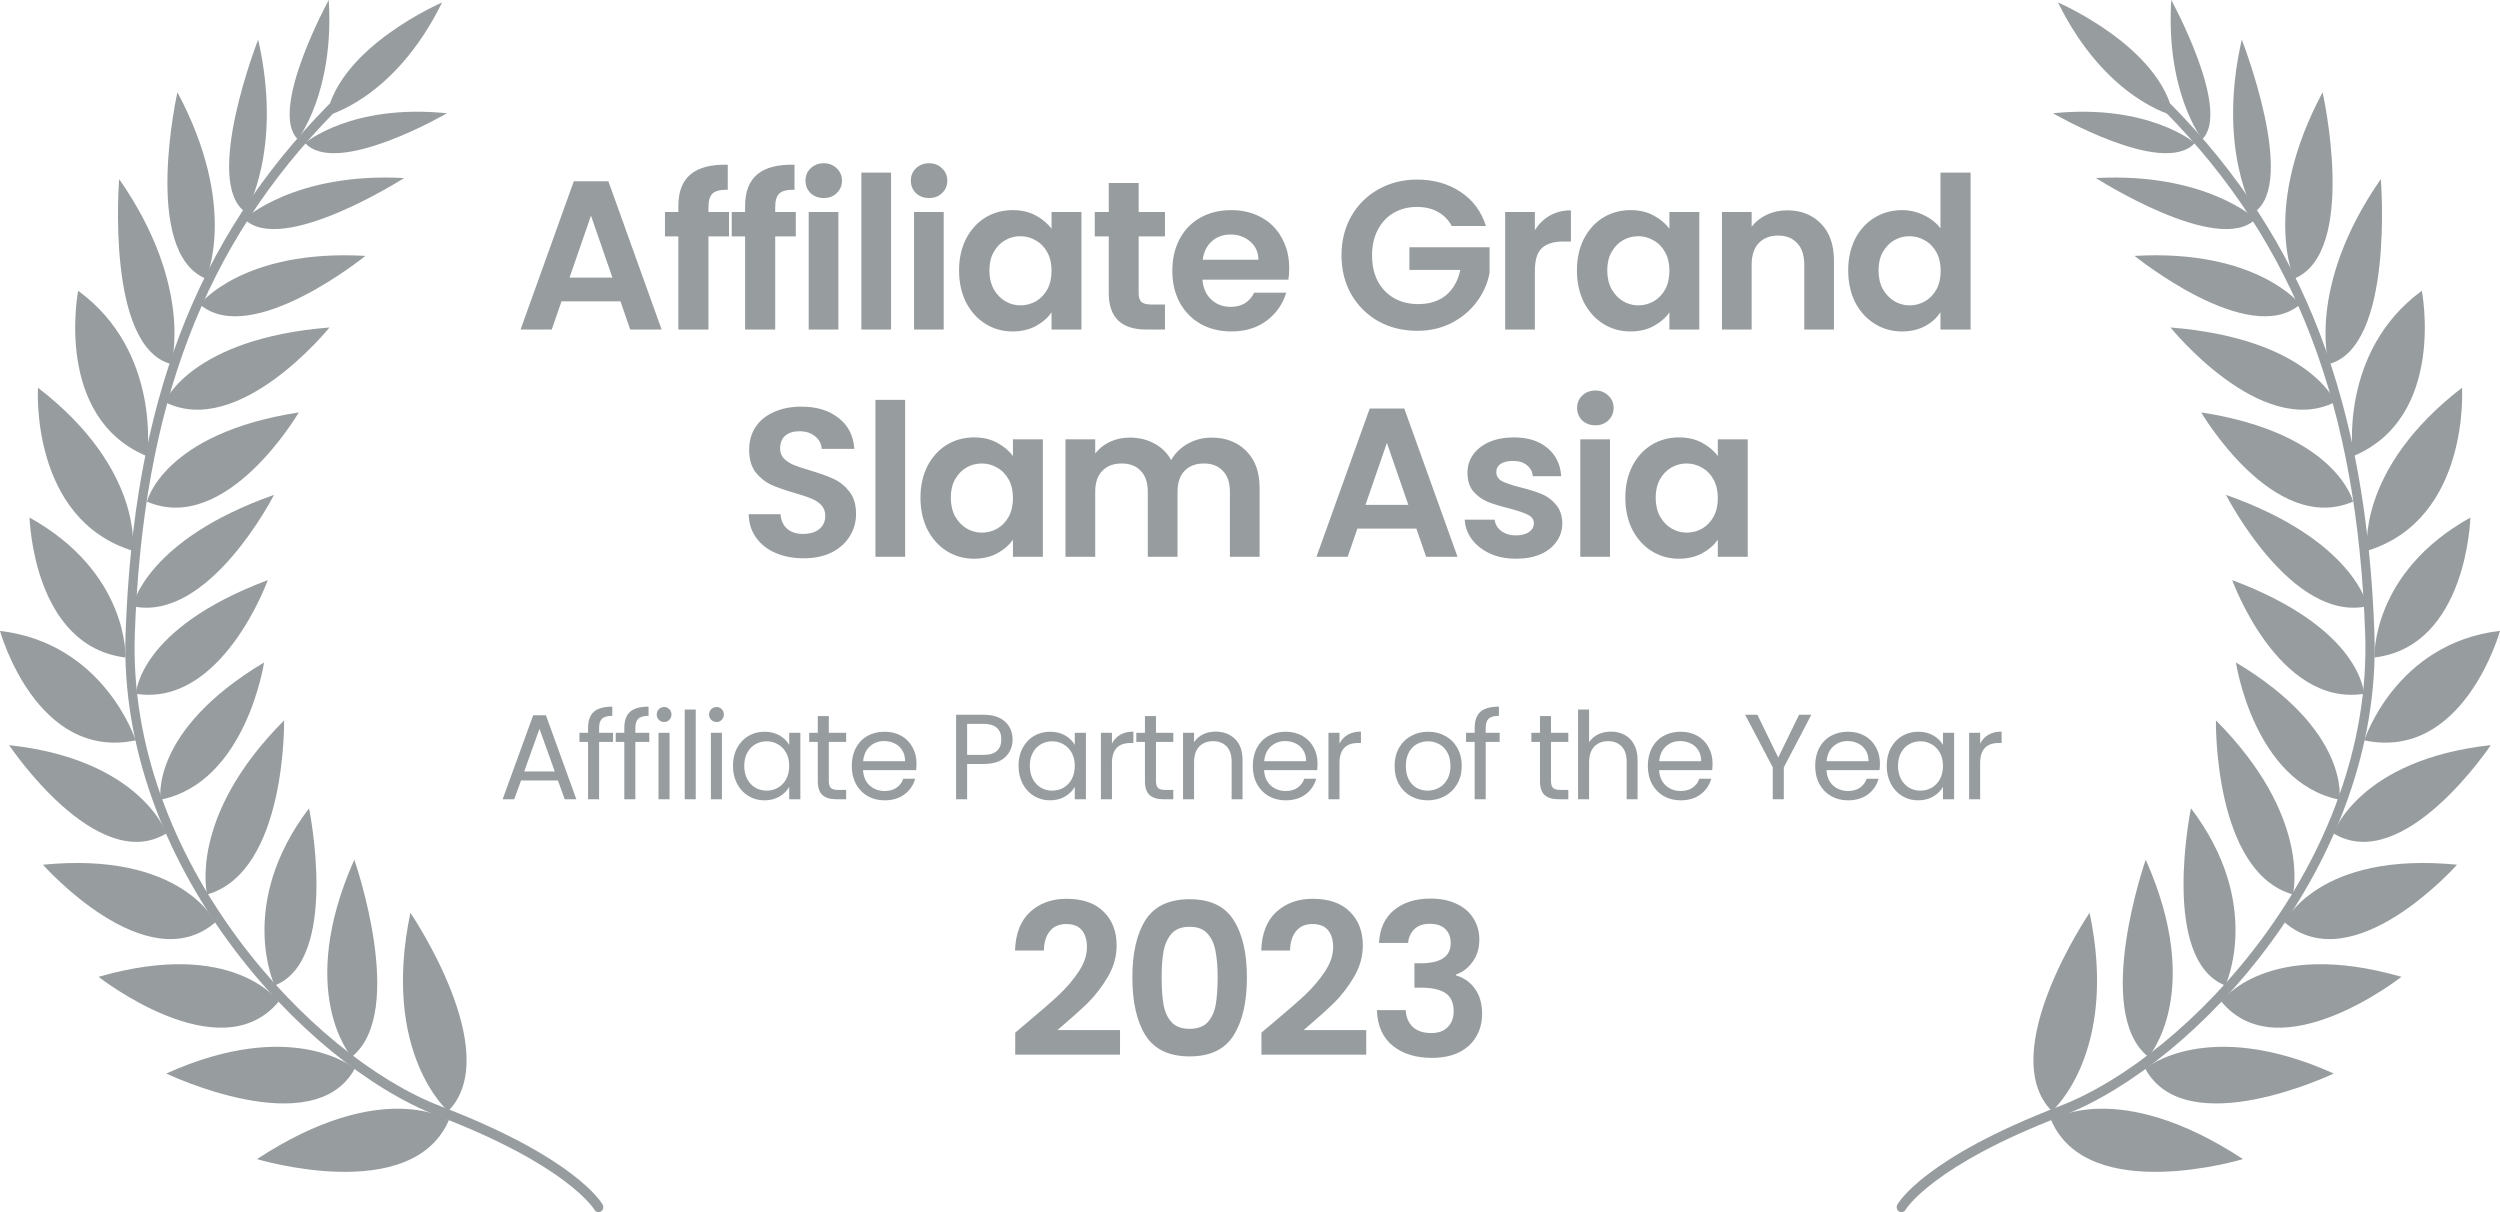 <svg width="165" height="80" viewBox="0 0 165 80" fill="none" xmlns="http://www.w3.org/2000/svg">
<path d="M29.628 73.925C27.186 79.594 16.963 76.501 16.963 76.501C25.245 71.07 29.628 73.925 29.628 73.925Z" fill="#979C9F"/>
<path d="M23.418 70.528C20.701 75.506 10.974 70.852 10.974 70.852C19.355 67.082 23.418 70.528 23.418 70.528Z" fill="#979C9F"/>
<path d="M17.038 2.616C18.7 9.882 16.218 14.014 16.218 14.014C13.34 12.065 17.038 2.616 17.038 2.616Z" fill="#979C9F"/>
<path d="M21.697 0C22.077 6.107 19.655 9.19 19.655 9.19C17.699 7.3 21.697 0 21.697 0Z" fill="#979C9F"/>
<path d="M21.562 7.629C22.428 3.058 29.178 0.164 29.178 0.164C26.015 6.584 21.567 7.629 21.567 7.629" fill="#979C9F"/>
<path d="M11.709 6.092C15.772 13.686 13.591 18.395 13.591 18.395C9.337 16.645 11.709 6.092 11.709 6.092Z" fill="#979C9F"/>
<path d="M7.866 11.821C12.8 18.913 11.304 24.03 11.304 24.03C6.956 22.901 7.866 11.821 7.866 11.821Z" fill="#979C9F"/>
<path d="M9.713 30.117C3.518 27.551 5.159 19.191 5.159 19.191C10.669 23.219 9.713 30.117 9.713 30.117Z" fill="#979C9F"/>
<path d="M27.087 60.244C27.087 60.244 33.376 69.489 29.573 73.338C29.573 73.338 25.145 69.509 27.087 60.244Z" fill="#979C9F"/>
<path d="M23.209 69.757C23.209 69.757 19.476 65.54 23.384 56.738C23.384 56.738 26.906 66.813 23.209 69.757Z" fill="#979C9F"/>
<path d="M18.129 65.043C18.129 65.043 15.582 59.682 20.396 53.346C20.396 53.346 22.458 63.342 18.129 65.043Z" fill="#979C9F"/>
<path d="M19.721 27.218C19.721 27.218 14.962 35.373 9.698 33.106C9.698 33.106 10.759 28.605 19.721 27.218Z" fill="#979C9F"/>
<path d="M16.127 14.457C16.127 14.457 19.44 11.364 26.671 11.751C26.671 11.751 18.599 16.913 16.127 14.457Z" fill="#979C9F"/>
<path d="M20.136 9.439C20.136 9.439 23.174 6.833 29.499 7.475C29.499 7.475 22.213 11.717 20.136 9.439Z" fill="#979C9F"/>
<path d="M13.185 20.086C13.185 20.086 16.037 16.426 24.119 16.889C24.119 16.889 16.568 23.006 13.185 20.086Z" fill="#979C9F"/>
<path d="M10.873 26.531C10.873 26.531 12.59 22.349 21.747 21.613C21.747 21.613 15.782 29.013 10.873 26.531Z" fill="#979C9F"/>
<path d="M2.507 25.591C9.517 30.987 8.767 36.353 8.767 36.353C1.956 34.255 2.507 25.591 2.507 25.591Z" fill="#979C9F"/>
<path d="M8.282 43.395C2.162 42.654 1.952 34.16 1.952 34.16C8.522 37.815 8.282 43.395 8.282 43.395Z" fill="#979C9F"/>
<path d="M17.674 38.288C17.674 38.288 14.662 46.677 8.977 45.792C8.977 45.792 9.087 41.505 17.674 38.288Z" fill="#979C9F"/>
<path d="M8.742 40.008C8.742 40.008 9.622 35.642 18.084 32.663C18.084 32.663 13.781 41.122 8.742 40.008Z" fill="#979C9F"/>
<path d="M8.957 48.865C2.377 50.243 0 41.64 0 41.64C6.905 42.455 8.957 48.87 8.957 48.87" fill="#979C9F"/>
<path d="M17.428 43.723C17.428 43.723 16.248 51.641 10.598 52.779C10.598 52.779 9.848 48.254 17.428 43.723Z" fill="#979C9F"/>
<path d="M0.601 49.179C9.307 50.129 10.989 55.002 10.989 55.002C6.36 57.807 0.601 49.179 0.601 49.179Z" fill="#979C9F"/>
<path d="M2.833 57.071C12 56.171 14.216 60.871 14.216 60.871C9.663 64.789 2.833 57.071 2.833 57.071Z" fill="#979C9F"/>
<path d="M6.505 64.471C15.427 61.9 18.394 66.102 18.394 66.102C14.531 70.777 6.505 64.471 6.505 64.471Z" fill="#979C9F"/>
<path d="M13.671 59.035C13.671 59.035 12.38 53.933 18.75 47.548C18.75 47.548 18.92 57.539 13.671 59.035Z" fill="#979C9F"/>
<path d="M22.107 6.928C22.217 7.052 22.217 7.251 22.092 7.385C13.49 16.128 9.427 26.76 8.897 41.849C8.381 56.738 20.506 69.718 29.077 73.01C37.999 76.426 39.706 79.385 39.776 79.505C39.861 79.659 39.811 79.863 39.666 79.957C39.516 80.042 39.33 79.997 39.24 79.858C39.225 79.823 37.514 76.939 28.857 73.632C20.12 70.27 7.771 57.031 8.286 41.863C8.817 26.571 12.94 15.8 21.672 6.928C21.792 6.793 21.997 6.793 22.107 6.928Z" fill="#979C9F"/>
<path d="M135.373 73.925C137.814 79.594 148.037 76.501 148.037 76.501C139.756 71.07 135.373 73.925 135.373 73.925Z" fill="#979C9F"/>
<path d="M141.583 70.528C144.3 75.506 154.027 70.852 154.027 70.852C145.646 67.082 141.583 70.528 141.583 70.528Z" fill="#979C9F"/>
<path d="M147.957 2.616C146.296 9.882 148.778 14.014 148.778 14.014C151.66 12.065 147.957 2.616 147.957 2.616Z" fill="#979C9F"/>
<path d="M143.304 0C142.923 6.107 145.345 9.19 145.345 9.19C147.302 7.3 143.304 0 143.304 0Z" fill="#979C9F"/>
<path d="M143.439 7.629C142.573 3.058 135.828 0.164 135.828 0.164C138.99 6.584 143.439 7.629 143.439 7.629Z" fill="#979C9F"/>
<path d="M153.292 6.092C149.228 13.686 151.41 18.395 151.41 18.395C155.664 16.645 153.292 6.092 153.292 6.092Z" fill="#979C9F"/>
<path d="M157.134 11.821C152.2 18.913 153.696 24.03 153.696 24.03C158.045 22.901 157.134 11.821 157.134 11.821Z" fill="#979C9F"/>
<path d="M155.288 30.117C161.482 27.551 159.841 19.191 159.841 19.191C154.332 23.219 155.288 30.117 155.288 30.117Z" fill="#979C9F"/>
<path d="M137.914 60.244C137.914 60.244 131.624 69.489 135.427 73.338C135.427 73.338 139.855 69.509 137.914 60.244Z" fill="#979C9F"/>
<path d="M141.793 69.757C141.793 69.757 145.526 65.54 141.618 56.738C141.618 56.738 138.095 66.813 141.793 69.757Z" fill="#979C9F"/>
<path d="M146.871 65.043C146.871 65.043 149.418 59.682 144.604 53.346C144.604 53.346 142.543 63.342 146.871 65.043Z" fill="#979C9F"/>
<path d="M145.28 27.218C145.28 27.218 150.039 35.373 155.303 33.106C155.303 33.106 154.242 28.605 145.28 27.218Z" fill="#979C9F"/>
<path d="M148.873 14.457C148.873 14.457 145.561 11.364 138.33 11.751C138.33 11.751 146.401 16.913 148.873 14.457Z" fill="#979C9F"/>
<path d="M144.86 9.439C144.86 9.439 141.823 6.833 135.498 7.475C135.498 7.475 142.783 11.717 144.86 9.439Z" fill="#979C9F"/>
<path d="M151.815 20.086C151.815 20.086 148.963 16.426 140.881 16.889C140.881 16.889 148.432 23.006 151.815 20.086Z" fill="#979C9F"/>
<path d="M154.127 26.531C154.127 26.531 152.411 22.349 143.253 21.613C143.253 21.613 149.218 29.013 154.127 26.531Z" fill="#979C9F"/>
<path d="M162.493 25.591C155.483 30.987 156.233 36.353 156.233 36.353C163.044 34.255 162.493 25.591 162.493 25.591Z" fill="#979C9F"/>
<path d="M156.714 43.395C162.834 42.654 163.044 34.16 163.044 34.16C156.474 37.815 156.714 43.395 156.714 43.395Z" fill="#979C9F"/>
<path d="M147.326 38.288C147.326 38.288 150.339 46.677 156.023 45.792C156.023 45.792 155.913 41.505 147.326 38.288Z" fill="#979C9F"/>
<path d="M156.258 40.008C156.258 40.008 155.378 35.642 146.916 32.663C146.916 32.663 151.219 41.122 156.258 40.008Z" fill="#979C9F"/>
<path d="M156.043 48.865C162.623 50.243 165 41.635 165 41.635C158.095 42.45 156.043 48.865 156.043 48.865Z" fill="#979C9F"/>
<path d="M147.572 43.723C147.572 43.723 148.753 51.641 154.402 52.779C154.402 52.779 155.153 48.254 147.572 43.723Z" fill="#979C9F"/>
<path d="M164.394 49.179C155.688 50.129 154.006 55.002 154.006 55.002C158.635 57.807 164.394 49.179 164.394 49.179Z" fill="#979C9F"/>
<path d="M162.163 57.071C152.996 56.171 150.779 60.871 150.779 60.871C155.333 64.789 162.163 57.071 162.163 57.071Z" fill="#979C9F"/>
<path d="M158.495 64.471C149.573 61.9 146.606 66.102 146.606 66.102C150.469 70.777 158.495 64.471 158.495 64.471Z" fill="#979C9F"/>
<path d="M151.33 59.035C151.33 59.035 152.621 53.933 146.251 47.548C146.251 47.548 146.08 57.539 151.33 59.035Z" fill="#979C9F"/>
<path d="M142.893 6.928C142.783 7.052 142.783 7.251 142.908 7.385C151.505 16.128 155.573 26.76 156.103 41.849C156.619 56.738 144.494 69.718 135.923 73.01C127.001 76.426 125.294 79.385 125.224 79.505C125.139 79.659 125.189 79.863 125.334 79.957C125.484 80.042 125.669 79.997 125.76 79.858C125.775 79.823 127.486 76.939 136.143 73.632C144.88 70.27 157.229 57.031 156.714 41.863C156.183 26.571 152.06 15.8 143.328 6.928C143.208 6.793 143.003 6.793 142.893 6.928Z" fill="#979C9F"/>
<path d="M40.951 19.888H37.059L36.415 21.75H34.357L37.871 11.964H40.153L43.667 21.75H41.595L40.951 19.888ZM40.419 18.32L39.005 14.232L37.591 18.32H40.419ZM48.116 15.604H46.758V21.75H44.77V15.604H43.888V13.994H44.77V13.602C44.77 12.65 45.041 11.95 45.582 11.502C46.124 11.054 46.94 10.844 48.032 10.872V12.524C47.556 12.515 47.225 12.594 47.038 12.762C46.852 12.93 46.758 13.233 46.758 13.672V13.994H48.116V15.604ZM52.522 15.604H51.164V21.75H49.176V15.604H48.294V13.994H49.176V13.602C49.176 12.65 49.447 11.95 49.988 11.502C50.53 11.054 51.346 10.844 52.438 10.872V12.524C51.962 12.515 51.631 12.594 51.444 12.762C51.258 12.93 51.164 13.233 51.164 13.672V13.994H52.522V15.604ZM54.367 13.07C54.021 13.07 53.732 12.963 53.499 12.748C53.275 12.524 53.163 12.249 53.163 11.922C53.163 11.595 53.275 11.325 53.499 11.11C53.732 10.886 54.021 10.774 54.367 10.774C54.712 10.774 54.997 10.886 55.221 11.11C55.454 11.325 55.571 11.595 55.571 11.922C55.571 12.249 55.454 12.524 55.221 12.748C54.997 12.963 54.712 13.07 54.367 13.07ZM55.333 13.994V21.75H53.373V13.994H55.333ZM58.809 11.39V21.75H56.849V11.39H58.809ZM61.319 13.07C60.974 13.07 60.685 12.963 60.452 12.748C60.227 12.524 60.115 12.249 60.115 11.922C60.115 11.595 60.227 11.325 60.452 11.11C60.685 10.886 60.974 10.774 61.319 10.774C61.665 10.774 61.95 10.886 62.173 11.11C62.407 11.325 62.523 11.595 62.523 11.922C62.523 12.249 62.407 12.524 62.173 12.748C61.95 12.963 61.665 13.07 61.319 13.07ZM62.285 13.994V21.75H60.325V13.994H62.285ZM63.298 17.844C63.298 17.06 63.452 16.365 63.76 15.758C64.077 15.151 64.502 14.685 65.034 14.358C65.575 14.031 66.177 13.868 66.84 13.868C67.419 13.868 67.923 13.985 68.352 14.218C68.791 14.451 69.141 14.745 69.402 15.1V13.994H71.376V21.75H69.402V20.616C69.15 20.98 68.8 21.283 68.352 21.526C67.913 21.759 67.405 21.876 66.826 21.876C66.173 21.876 65.575 21.708 65.034 21.372C64.502 21.036 64.077 20.565 63.76 19.958C63.452 19.342 63.298 18.637 63.298 17.844ZM69.402 17.872C69.402 17.396 69.309 16.99 69.122 16.654C68.935 16.309 68.683 16.047 68.366 15.87C68.049 15.683 67.708 15.59 67.344 15.59C66.98 15.59 66.644 15.679 66.336 15.856C66.028 16.033 65.776 16.295 65.58 16.64C65.393 16.976 65.3 17.377 65.3 17.844C65.3 18.311 65.393 18.721 65.58 19.076C65.776 19.421 66.028 19.687 66.336 19.874C66.653 20.061 66.989 20.154 67.344 20.154C67.708 20.154 68.049 20.065 68.366 19.888C68.683 19.701 68.935 19.44 69.122 19.104C69.309 18.759 69.402 18.348 69.402 17.872ZM75.152 15.604V19.356C75.152 19.617 75.213 19.809 75.334 19.93C75.465 20.042 75.68 20.098 75.978 20.098H76.888V21.75H75.656C74.004 21.75 73.178 20.947 73.178 19.342V15.604H72.254V13.994H73.178V12.076H75.152V13.994H76.888V15.604H75.152ZM85.088 17.704C85.088 17.984 85.069 18.236 85.032 18.46H79.362C79.409 19.02 79.605 19.459 79.95 19.776C80.295 20.093 80.72 20.252 81.224 20.252C81.952 20.252 82.47 19.939 82.778 19.314H84.892C84.668 20.061 84.239 20.677 83.604 21.162C82.969 21.638 82.19 21.876 81.266 21.876C80.519 21.876 79.847 21.713 79.25 21.386C78.662 21.05 78.2 20.579 77.864 19.972C77.537 19.365 77.374 18.665 77.374 17.872C77.374 17.069 77.537 16.365 77.864 15.758C78.191 15.151 78.648 14.685 79.236 14.358C79.824 14.031 80.501 13.868 81.266 13.868C82.003 13.868 82.661 14.027 83.24 14.344C83.828 14.661 84.281 15.114 84.598 15.702C84.925 16.281 85.088 16.948 85.088 17.704ZM83.058 17.144C83.049 16.64 82.867 16.239 82.512 15.94C82.157 15.632 81.723 15.478 81.21 15.478C80.725 15.478 80.314 15.627 79.978 15.926C79.651 16.215 79.451 16.621 79.376 17.144H83.058ZM95.819 14.918C95.595 14.507 95.287 14.195 94.895 13.98C94.503 13.765 94.045 13.658 93.523 13.658C92.944 13.658 92.431 13.789 91.983 14.05C91.535 14.311 91.185 14.685 90.933 15.17C90.681 15.655 90.555 16.215 90.555 16.85C90.555 17.503 90.681 18.073 90.933 18.558C91.194 19.043 91.553 19.417 92.011 19.678C92.468 19.939 93 20.07 93.607 20.07C94.353 20.07 94.965 19.874 95.441 19.482C95.917 19.081 96.229 18.525 96.379 17.816H93.019V16.318H98.311V18.026C98.18 18.707 97.9 19.337 97.471 19.916C97.041 20.495 96.486 20.961 95.805 21.316C95.133 21.661 94.377 21.834 93.537 21.834C92.594 21.834 91.74 21.624 90.975 21.204C90.219 20.775 89.621 20.182 89.183 19.426C88.753 18.67 88.539 17.811 88.539 16.85C88.539 15.889 88.753 15.03 89.183 14.274C89.621 13.509 90.219 12.916 90.975 12.496C91.74 12.067 92.589 11.852 93.523 11.852C94.624 11.852 95.581 12.123 96.393 12.664C97.205 13.196 97.765 13.947 98.073 14.918H95.819ZM101.301 15.198C101.553 14.787 101.879 14.465 102.281 14.232C102.691 13.999 103.158 13.882 103.681 13.882V15.94H103.163C102.547 15.94 102.08 16.085 101.763 16.374C101.455 16.663 101.301 17.167 101.301 17.886V21.75H99.341V13.994H101.301V15.198ZM104.077 17.844C104.077 17.06 104.231 16.365 104.539 15.758C104.856 15.151 105.281 14.685 105.813 14.358C106.354 14.031 106.956 13.868 107.619 13.868C108.198 13.868 108.702 13.985 109.131 14.218C109.57 14.451 109.92 14.745 110.181 15.1V13.994H112.155V21.75H110.181V20.616C109.929 20.98 109.579 21.283 109.131 21.526C108.692 21.759 108.184 21.876 107.605 21.876C106.952 21.876 106.354 21.708 105.813 21.372C105.281 21.036 104.856 20.565 104.539 19.958C104.231 19.342 104.077 18.637 104.077 17.844ZM110.181 17.872C110.181 17.396 110.088 16.99 109.901 16.654C109.714 16.309 109.462 16.047 109.145 15.87C108.828 15.683 108.487 15.59 108.123 15.59C107.759 15.59 107.423 15.679 107.115 15.856C106.807 16.033 106.555 16.295 106.359 16.64C106.172 16.976 106.079 17.377 106.079 17.844C106.079 18.311 106.172 18.721 106.359 19.076C106.555 19.421 106.807 19.687 107.115 19.874C107.432 20.061 107.768 20.154 108.123 20.154C108.487 20.154 108.828 20.065 109.145 19.888C109.462 19.701 109.714 19.44 109.901 19.104C110.088 18.759 110.181 18.348 110.181 17.872ZM117.947 13.882C118.871 13.882 119.618 14.176 120.187 14.764C120.756 15.343 121.041 16.155 121.041 17.2V21.75H119.081V17.466C119.081 16.85 118.927 16.379 118.619 16.052C118.311 15.716 117.891 15.548 117.359 15.548C116.818 15.548 116.388 15.716 116.071 16.052C115.763 16.379 115.609 16.85 115.609 17.466V21.75H113.649V13.994H115.609V14.96C115.87 14.624 116.202 14.363 116.603 14.176C117.014 13.98 117.462 13.882 117.947 13.882ZM121.981 17.844C121.981 17.06 122.135 16.365 122.443 15.758C122.76 15.151 123.19 14.685 123.731 14.358C124.272 14.031 124.874 13.868 125.537 13.868C126.041 13.868 126.522 13.98 126.979 14.204C127.436 14.419 127.8 14.708 128.071 15.072V11.39H130.059V21.75H128.071V20.602C127.828 20.985 127.488 21.293 127.049 21.526C126.61 21.759 126.102 21.876 125.523 21.876C124.87 21.876 124.272 21.708 123.731 21.372C123.19 21.036 122.76 20.565 122.443 19.958C122.135 19.342 121.981 18.637 121.981 17.844ZM128.085 17.872C128.085 17.396 127.992 16.99 127.805 16.654C127.618 16.309 127.366 16.047 127.049 15.87C126.732 15.683 126.391 15.59 126.027 15.59C125.663 15.59 125.327 15.679 125.019 15.856C124.711 16.033 124.459 16.295 124.263 16.64C124.076 16.976 123.983 17.377 123.983 17.844C123.983 18.311 124.076 18.721 124.263 19.076C124.459 19.421 124.711 19.687 125.019 19.874C125.336 20.061 125.672 20.154 126.027 20.154C126.391 20.154 126.732 20.065 127.049 19.888C127.366 19.701 127.618 19.44 127.805 19.104C127.992 18.759 128.085 18.348 128.085 17.872ZM53.041 36.848C52.36 36.848 51.744 36.731 51.194 36.498C50.652 36.265 50.223 35.929 49.906 35.49C49.588 35.051 49.425 34.533 49.416 33.936H51.516C51.544 34.337 51.684 34.655 51.935 34.888C52.197 35.121 52.551 35.238 52.999 35.238C53.457 35.238 53.816 35.131 54.078 34.916C54.339 34.692 54.469 34.403 54.469 34.048C54.469 33.759 54.381 33.521 54.203 33.334C54.026 33.147 53.802 33.003 53.532 32.9C53.27 32.788 52.906 32.667 52.44 32.536C51.805 32.349 51.287 32.167 50.886 31.99C50.493 31.803 50.153 31.528 49.864 31.164C49.584 30.791 49.444 30.296 49.444 29.68C49.444 29.101 49.588 28.597 49.877 28.168C50.167 27.739 50.573 27.412 51.096 27.188C51.618 26.955 52.215 26.838 52.888 26.838C53.895 26.838 54.712 27.085 55.337 27.58C55.972 28.065 56.322 28.747 56.388 29.624H54.231C54.213 29.288 54.068 29.013 53.797 28.798C53.536 28.574 53.186 28.462 52.748 28.462C52.365 28.462 52.057 28.56 51.824 28.756C51.599 28.952 51.487 29.237 51.487 29.61C51.487 29.871 51.572 30.091 51.739 30.268C51.917 30.436 52.132 30.576 52.383 30.688C52.645 30.791 53.009 30.912 53.475 31.052C54.11 31.239 54.628 31.425 55.029 31.612C55.431 31.799 55.776 32.079 56.066 32.452C56.355 32.825 56.499 33.315 56.499 33.922C56.499 34.445 56.364 34.93 56.093 35.378C55.823 35.826 55.426 36.185 54.904 36.456C54.381 36.717 53.76 36.848 53.041 36.848ZM59.739 26.39V36.75H57.779V26.39H59.739ZM60.751 32.844C60.751 32.06 60.905 31.365 61.213 30.758C61.531 30.151 61.955 29.685 62.487 29.358C63.029 29.031 63.631 28.868 64.293 28.868C64.872 28.868 65.376 28.985 65.805 29.218C66.244 29.451 66.594 29.745 66.855 30.1V28.994H68.829V36.75H66.855V35.616C66.603 35.98 66.253 36.283 65.805 36.526C65.367 36.759 64.858 36.876 64.279 36.876C63.626 36.876 63.029 36.708 62.487 36.372C61.955 36.036 61.531 35.565 61.213 34.958C60.905 34.342 60.751 33.637 60.751 32.844ZM66.855 32.872C66.855 32.396 66.762 31.99 66.575 31.654C66.389 31.309 66.137 31.047 65.819 30.87C65.502 30.683 65.161 30.59 64.797 30.59C64.433 30.59 64.097 30.679 63.789 30.856C63.481 31.033 63.229 31.295 63.033 31.64C62.847 31.976 62.753 32.377 62.753 32.844C62.753 33.311 62.847 33.721 63.033 34.076C63.229 34.421 63.481 34.687 63.789 34.874C64.107 35.061 64.443 35.154 64.797 35.154C65.161 35.154 65.502 35.065 65.819 34.888C66.137 34.701 66.389 34.44 66.575 34.104C66.762 33.759 66.855 33.348 66.855 32.872ZM79.956 28.882C80.907 28.882 81.673 29.176 82.251 29.764C82.84 30.343 83.133 31.155 83.133 32.2V36.75H81.174V32.466C81.174 31.859 81.019 31.397 80.712 31.08C80.403 30.753 79.984 30.59 79.451 30.59C78.919 30.59 78.495 30.753 78.177 31.08C77.87 31.397 77.716 31.859 77.716 32.466V36.75H75.755V32.466C75.755 31.859 75.602 31.397 75.293 31.08C74.986 30.753 74.566 30.59 74.034 30.59C73.492 30.59 73.063 30.753 72.746 31.08C72.438 31.397 72.284 31.859 72.284 32.466V36.75H70.323V28.994H72.284V29.932C72.535 29.605 72.858 29.349 73.249 29.162C73.651 28.975 74.09 28.882 74.566 28.882C75.172 28.882 75.713 29.013 76.189 29.274C76.665 29.526 77.034 29.89 77.296 30.366C77.547 29.918 77.912 29.559 78.388 29.288C78.873 29.017 79.395 28.882 79.956 28.882ZM93.481 34.888H89.589L88.945 36.75H86.887L90.401 26.964H92.683L96.197 36.75H94.125L93.481 34.888ZM92.949 33.32L91.535 29.232L90.121 33.32H92.949ZM100.059 36.876C99.424 36.876 98.855 36.764 98.351 36.54C97.847 36.307 97.445 35.994 97.147 35.602C96.858 35.21 96.699 34.776 96.671 34.3H98.645C98.682 34.599 98.827 34.846 99.079 35.042C99.34 35.238 99.662 35.336 100.045 35.336C100.418 35.336 100.708 35.261 100.913 35.112C101.128 34.963 101.235 34.771 101.235 34.538C101.235 34.286 101.104 34.099 100.843 33.978C100.591 33.847 100.185 33.707 99.625 33.558C99.046 33.418 98.57 33.273 98.197 33.124C97.833 32.975 97.516 32.746 97.245 32.438C96.984 32.13 96.853 31.715 96.853 31.192C96.853 30.763 96.974 30.371 97.217 30.016C97.469 29.661 97.823 29.381 98.281 29.176C98.748 28.971 99.293 28.868 99.919 28.868C100.843 28.868 101.58 29.101 102.131 29.568C102.682 30.025 102.985 30.646 103.041 31.43H101.165C101.137 31.122 101.006 30.879 100.773 30.702C100.549 30.515 100.246 30.422 99.863 30.422C99.508 30.422 99.233 30.487 99.037 30.618C98.85 30.749 98.757 30.931 98.757 31.164C98.757 31.425 98.888 31.626 99.149 31.766C99.41 31.897 99.816 32.032 100.367 32.172C100.927 32.312 101.389 32.457 101.753 32.606C102.117 32.755 102.43 32.989 102.691 33.306C102.962 33.614 103.102 34.025 103.111 34.538C103.111 34.986 102.985 35.387 102.733 35.742C102.49 36.097 102.136 36.377 101.669 36.582C101.212 36.778 100.675 36.876 100.059 36.876ZM105.294 28.07C104.948 28.07 104.659 27.963 104.426 27.748C104.202 27.524 104.09 27.249 104.09 26.922C104.09 26.595 104.202 26.325 104.426 26.11C104.659 25.886 104.948 25.774 105.294 25.774C105.639 25.774 105.924 25.886 106.148 26.11C106.381 26.325 106.498 26.595 106.498 26.922C106.498 27.249 106.381 27.524 106.148 27.748C105.924 27.963 105.639 28.07 105.294 28.07ZM106.26 28.994V36.75H104.3V28.994H106.26ZM107.272 32.844C107.272 32.06 107.426 31.365 107.734 30.758C108.052 30.151 108.476 29.685 109.008 29.358C109.55 29.031 110.152 28.868 110.814 28.868C111.393 28.868 111.897 28.985 112.326 29.218C112.765 29.451 113.115 29.745 113.376 30.1V28.994H115.35V36.75H113.376V35.616C113.124 35.98 112.774 36.283 112.326 36.526C111.888 36.759 111.379 36.876 110.8 36.876C110.147 36.876 109.55 36.708 109.008 36.372C108.476 36.036 108.052 35.565 107.734 34.958C107.426 34.342 107.272 33.637 107.272 32.844ZM113.376 32.872C113.376 32.396 113.283 31.99 113.096 31.654C112.91 31.309 112.658 31.047 112.34 30.87C112.023 30.683 111.682 30.59 111.318 30.59C110.954 30.59 110.618 30.679 110.31 30.856C110.002 31.033 109.75 31.295 109.554 31.64C109.368 31.976 109.274 32.377 109.274 32.844C109.274 33.311 109.368 33.721 109.554 34.076C109.75 34.421 110.002 34.687 110.31 34.874C110.628 35.061 110.964 35.154 111.318 35.154C111.682 35.154 112.023 35.065 112.34 34.888C112.658 34.701 112.91 34.44 113.096 34.104C113.283 33.759 113.376 33.348 113.376 32.872Z" fill="#979C9F"/>
<path d="M36.822 51.51H34.39L33.942 52.75H33.174L35.19 47.206H36.03L38.038 52.75H37.27L36.822 51.51ZM36.614 50.918L35.606 48.102L34.598 50.918H36.614ZM40.46 48.966H39.54V52.75H38.812V48.966H38.244V48.366H38.812V48.054C38.812 47.563 38.938 47.206 39.188 46.982C39.444 46.753 39.852 46.638 40.412 46.638V47.246C40.092 47.246 39.866 47.31 39.732 47.438C39.604 47.561 39.54 47.766 39.54 48.054V48.366H40.46V48.966ZM42.853 48.966H41.933V52.75H41.205V48.966H40.637V48.366H41.205V48.054C41.205 47.563 41.331 47.206 41.581 46.982C41.837 46.753 42.245 46.638 42.805 46.638V47.246C42.485 47.246 42.258 47.31 42.125 47.438C41.997 47.561 41.933 47.766 41.933 48.054V48.366H42.853V48.966ZM43.838 47.654C43.699 47.654 43.582 47.606 43.486 47.51C43.39 47.414 43.342 47.297 43.342 47.158C43.342 47.019 43.39 46.902 43.486 46.806C43.582 46.71 43.699 46.662 43.838 46.662C43.971 46.662 44.083 46.71 44.174 46.806C44.27 46.902 44.318 47.019 44.318 47.158C44.318 47.297 44.27 47.414 44.174 47.51C44.083 47.606 43.971 47.654 43.838 47.654ZM44.19 48.366V52.75H43.462V48.366H44.19ZM45.919 46.83V52.75H45.191V46.83H45.919ZM47.295 47.654C47.157 47.654 47.039 47.606 46.943 47.51C46.847 47.414 46.799 47.297 46.799 47.158C46.799 47.019 46.847 46.902 46.943 46.806C47.039 46.71 47.157 46.662 47.295 46.662C47.429 46.662 47.541 46.71 47.631 46.806C47.727 46.902 47.775 47.019 47.775 47.158C47.775 47.297 47.727 47.414 47.631 47.51C47.541 47.606 47.429 47.654 47.295 47.654ZM47.647 48.366V52.75H46.919V48.366H47.647ZM48.376 50.542C48.376 50.094 48.467 49.702 48.648 49.366C48.83 49.025 49.078 48.761 49.392 48.574C49.712 48.387 50.067 48.294 50.456 48.294C50.84 48.294 51.173 48.377 51.456 48.542C51.739 48.707 51.95 48.915 52.088 49.166V48.366H52.824V52.75H52.088V51.934C51.944 52.19 51.728 52.403 51.44 52.574C51.157 52.739 50.827 52.822 50.448 52.822C50.059 52.822 49.707 52.726 49.392 52.534C49.078 52.342 48.83 52.073 48.648 51.726C48.467 51.379 48.376 50.985 48.376 50.542ZM52.088 50.55C52.088 50.219 52.022 49.931 51.888 49.686C51.755 49.441 51.574 49.254 51.344 49.126C51.12 48.993 50.872 48.926 50.6 48.926C50.328 48.926 50.08 48.99 49.856 49.118C49.632 49.246 49.453 49.433 49.32 49.678C49.187 49.923 49.12 50.211 49.12 50.542C49.12 50.878 49.187 51.171 49.32 51.422C49.453 51.667 49.632 51.857 49.856 51.99C50.08 52.118 50.328 52.182 50.6 52.182C50.872 52.182 51.12 52.118 51.344 51.99C51.574 51.857 51.755 51.667 51.888 51.422C52.022 51.171 52.088 50.881 52.088 50.55ZM54.702 48.966V51.55C54.702 51.763 54.748 51.915 54.838 52.006C54.929 52.091 55.086 52.134 55.31 52.134H55.846V52.75H55.19C54.785 52.75 54.481 52.657 54.278 52.47C54.076 52.283 53.974 51.977 53.974 51.55V48.966H53.406V48.366H53.974V47.262H54.702V48.366H55.846V48.966H54.702ZM60.489 50.39C60.489 50.529 60.48 50.675 60.465 50.83H56.961C56.987 51.262 57.134 51.601 57.401 51.846C57.672 52.086 58.001 52.206 58.385 52.206C58.699 52.206 58.961 52.134 59.169 51.99C59.382 51.841 59.531 51.643 59.617 51.398H60.401C60.283 51.819 60.048 52.163 59.697 52.43C59.344 52.691 58.907 52.822 58.385 52.822C57.968 52.822 57.595 52.729 57.264 52.542C56.939 52.355 56.683 52.091 56.496 51.75C56.31 51.403 56.217 51.003 56.217 50.55C56.217 50.097 56.307 49.699 56.489 49.358C56.67 49.017 56.923 48.755 57.248 48.574C57.579 48.387 57.958 48.294 58.385 48.294C58.8 48.294 59.169 48.385 59.489 48.566C59.809 48.747 60.054 48.998 60.224 49.318C60.401 49.633 60.489 49.99 60.489 50.39ZM59.736 50.238C59.736 49.961 59.675 49.723 59.553 49.526C59.43 49.323 59.262 49.171 59.048 49.07C58.84 48.963 58.608 48.91 58.352 48.91C57.984 48.91 57.67 49.027 57.408 49.262C57.153 49.497 57.006 49.822 56.968 50.238H59.736ZM66.83 48.806C66.83 49.27 66.67 49.657 66.35 49.966C66.036 50.27 65.553 50.422 64.902 50.422H63.83V52.75H63.102V47.174H64.902C65.532 47.174 66.009 47.326 66.334 47.63C66.665 47.934 66.83 48.326 66.83 48.806ZM64.902 49.822C65.308 49.822 65.606 49.734 65.798 49.558C65.99 49.382 66.086 49.131 66.086 48.806C66.086 48.118 65.692 47.774 64.902 47.774H63.83V49.822H64.902ZM67.223 50.542C67.223 50.094 67.314 49.702 67.495 49.366C67.676 49.025 67.924 48.761 68.239 48.574C68.559 48.387 68.914 48.294 69.303 48.294C69.687 48.294 70.02 48.377 70.303 48.542C70.586 48.707 70.796 48.915 70.935 49.166V48.366H71.671V52.75H70.935V51.934C70.791 52.19 70.575 52.403 70.287 52.574C70.004 52.739 69.674 52.822 69.295 52.822C68.906 52.822 68.554 52.726 68.239 52.534C67.924 52.342 67.676 52.073 67.495 51.726C67.314 51.379 67.223 50.985 67.223 50.542ZM70.935 50.55C70.935 50.219 70.868 49.931 70.735 49.686C70.602 49.441 70.42 49.254 70.191 49.126C69.967 48.993 69.719 48.926 69.447 48.926C69.175 48.926 68.927 48.99 68.703 49.118C68.479 49.246 68.3 49.433 68.167 49.678C68.034 49.923 67.967 50.211 67.967 50.542C67.967 50.878 68.034 51.171 68.167 51.422C68.3 51.667 68.479 51.857 68.703 51.99C68.927 52.118 69.175 52.182 69.447 52.182C69.719 52.182 69.967 52.118 70.191 51.99C70.42 51.857 70.602 51.667 70.735 51.422C70.868 51.171 70.935 50.881 70.935 50.55ZM73.389 49.078C73.517 48.827 73.699 48.633 73.933 48.494C74.173 48.355 74.464 48.286 74.805 48.286V49.038H74.613C73.797 49.038 73.389 49.481 73.389 50.366V52.75H72.661V48.366H73.389V49.078ZM76.294 48.966V51.55C76.294 51.763 76.339 51.915 76.43 52.006C76.52 52.091 76.678 52.134 76.902 52.134H77.438V52.75H76.782C76.376 52.75 76.072 52.657 75.87 52.47C75.667 52.283 75.566 51.977 75.566 51.55V48.966H74.998V48.366H75.566V47.262H76.294V48.366H77.438V48.966H76.294ZM80.216 48.286C80.749 48.286 81.181 48.449 81.512 48.774C81.842 49.094 82.008 49.558 82.008 50.166V52.75H81.288V50.27C81.288 49.833 81.178 49.499 80.96 49.27C80.741 49.035 80.442 48.918 80.064 48.918C79.68 48.918 79.373 49.038 79.144 49.278C78.92 49.518 78.808 49.867 78.808 50.326V52.75H78.08V48.366H78.808V48.99C78.952 48.766 79.146 48.593 79.392 48.47C79.642 48.347 79.917 48.286 80.216 48.286ZM86.957 50.39C86.957 50.529 86.949 50.675 86.933 50.83H83.429C83.456 51.262 83.602 51.601 83.869 51.846C84.141 52.086 84.469 52.206 84.853 52.206C85.168 52.206 85.429 52.134 85.637 51.99C85.85 51.841 86 51.643 86.085 51.398H86.869C86.752 51.819 86.517 52.163 86.165 52.43C85.813 52.691 85.376 52.822 84.853 52.822C84.437 52.822 84.064 52.729 83.733 52.542C83.408 52.355 83.152 52.091 82.965 51.75C82.778 51.403 82.685 51.003 82.685 50.55C82.685 50.097 82.776 49.699 82.957 49.358C83.138 49.017 83.392 48.755 83.717 48.574C84.048 48.387 84.426 48.294 84.853 48.294C85.269 48.294 85.637 48.385 85.957 48.566C86.277 48.747 86.522 48.998 86.693 49.318C86.869 49.633 86.957 49.99 86.957 50.39ZM86.205 50.238C86.205 49.961 86.144 49.723 86.021 49.526C85.898 49.323 85.73 49.171 85.517 49.07C85.309 48.963 85.077 48.91 84.821 48.91C84.453 48.91 84.138 49.027 83.877 49.262C83.621 49.497 83.474 49.822 83.437 50.238H86.205ZM88.406 49.078C88.534 48.827 88.715 48.633 88.95 48.494C89.19 48.355 89.481 48.286 89.822 48.286V49.038H89.63C88.814 49.038 88.406 49.481 88.406 50.366V52.75H87.678V48.366H88.406V49.078ZM94.227 52.822C93.816 52.822 93.443 52.729 93.107 52.542C92.776 52.355 92.515 52.091 92.323 51.75C92.136 51.403 92.043 51.003 92.043 50.55C92.043 50.102 92.139 49.707 92.331 49.366C92.528 49.019 92.795 48.755 93.131 48.574C93.467 48.387 93.843 48.294 94.259 48.294C94.675 48.294 95.051 48.387 95.387 48.574C95.723 48.755 95.987 49.017 96.179 49.358C96.376 49.699 96.475 50.097 96.475 50.55C96.475 51.003 96.374 51.403 96.171 51.75C95.974 52.091 95.704 52.355 95.363 52.542C95.022 52.729 94.643 52.822 94.227 52.822ZM94.227 52.182C94.488 52.182 94.734 52.121 94.963 51.998C95.192 51.875 95.376 51.691 95.515 51.446C95.659 51.201 95.731 50.902 95.731 50.55C95.731 50.198 95.662 49.899 95.523 49.654C95.384 49.409 95.203 49.227 94.979 49.11C94.755 48.987 94.512 48.926 94.251 48.926C93.984 48.926 93.739 48.987 93.515 49.11C93.296 49.227 93.12 49.409 92.987 49.654C92.854 49.899 92.787 50.198 92.787 50.55C92.787 50.907 92.851 51.209 92.979 51.454C93.112 51.699 93.288 51.883 93.507 52.006C93.726 52.123 93.966 52.182 94.227 52.182ZM98.976 48.966H98.056V52.75H97.328V48.966H96.76V48.366H97.328V48.054C97.328 47.563 97.454 47.206 97.704 46.982C97.96 46.753 98.368 46.638 98.928 46.638V47.246C98.608 47.246 98.382 47.31 98.248 47.438C98.12 47.561 98.056 47.766 98.056 48.054V48.366H98.976V48.966ZM102.366 48.966V51.55C102.366 51.763 102.411 51.915 102.502 52.006C102.593 52.091 102.75 52.134 102.974 52.134H103.51V52.75H102.854C102.449 52.75 102.145 52.657 101.942 52.47C101.739 52.283 101.638 51.977 101.638 51.55V48.966H101.07V48.366H101.638V47.262H102.366V48.366H103.51V48.966H102.366ZM106.328 48.286C106.659 48.286 106.957 48.358 107.224 48.502C107.491 48.641 107.699 48.851 107.848 49.134C108.003 49.417 108.08 49.761 108.08 50.166V52.75H107.36V50.27C107.36 49.833 107.251 49.499 107.032 49.27C106.813 49.035 106.515 48.918 106.136 48.918C105.752 48.918 105.445 49.038 105.216 49.278C104.992 49.518 104.88 49.867 104.88 50.326V52.75H104.152V46.83H104.88V48.99C105.024 48.766 105.221 48.593 105.472 48.47C105.728 48.347 106.013 48.286 106.328 48.286ZM113.029 50.39C113.029 50.529 113.021 50.675 113.005 50.83H109.501C109.528 51.262 109.674 51.601 109.941 51.846C110.213 52.086 110.541 52.206 110.925 52.206C111.24 52.206 111.501 52.134 111.709 51.99C111.922 51.841 112.072 51.643 112.157 51.398H112.941C112.824 51.819 112.589 52.163 112.237 52.43C111.885 52.691 111.448 52.822 110.925 52.822C110.509 52.822 110.136 52.729 109.805 52.542C109.48 52.355 109.224 52.091 109.037 51.75C108.85 51.403 108.757 51.003 108.757 50.55C108.757 50.097 108.848 49.699 109.029 49.358C109.21 49.017 109.464 48.755 109.789 48.574C110.12 48.387 110.498 48.294 110.925 48.294C111.341 48.294 111.709 48.385 112.029 48.566C112.349 48.747 112.594 48.998 112.765 49.318C112.941 49.633 113.029 49.99 113.029 50.39ZM112.277 50.238C112.277 49.961 112.216 49.723 112.093 49.526C111.97 49.323 111.802 49.171 111.589 49.07C111.381 48.963 111.149 48.91 110.893 48.91C110.525 48.91 110.21 49.027 109.949 49.262C109.693 49.497 109.546 49.822 109.509 50.238H112.277ZM119.547 47.174L117.731 50.646V52.75H117.003V50.646L115.179 47.174H115.987L117.363 49.998L118.739 47.174H119.547ZM124.075 50.39C124.075 50.529 124.067 50.675 124.051 50.83H120.547C120.573 51.262 120.72 51.601 120.987 51.846C121.259 52.086 121.587 52.206 121.971 52.206C122.285 52.206 122.547 52.134 122.755 51.99C122.968 51.841 123.117 51.643 123.203 51.398H123.987C123.869 51.819 123.635 52.163 123.283 52.43C122.931 52.691 122.493 52.822 121.971 52.822C121.555 52.822 121.181 52.729 120.851 52.542C120.525 52.355 120.269 52.091 120.083 51.75C119.896 51.403 119.803 51.003 119.803 50.55C119.803 50.097 119.893 49.699 120.075 49.358C120.256 49.017 120.509 48.755 120.835 48.574C121.165 48.387 121.544 48.294 121.971 48.294C122.387 48.294 122.755 48.385 123.075 48.566C123.395 48.747 123.64 48.998 123.811 49.318C123.987 49.633 124.075 49.99 124.075 50.39ZM123.323 50.238C123.323 49.961 123.261 49.723 123.139 49.526C123.016 49.323 122.848 49.171 122.635 49.07C122.427 48.963 122.195 48.91 121.939 48.91C121.571 48.91 121.256 49.027 120.995 49.262C120.739 49.497 120.592 49.822 120.555 50.238H123.323ZM124.524 50.542C124.524 50.094 124.614 49.702 124.796 49.366C124.977 49.025 125.225 48.761 125.54 48.574C125.86 48.387 126.214 48.294 126.604 48.294C126.988 48.294 127.321 48.377 127.604 48.542C127.886 48.707 128.097 48.915 128.236 49.166V48.366H128.972V52.75H128.236V51.934C128.092 52.19 127.876 52.403 127.588 52.574C127.305 52.739 126.974 52.822 126.596 52.822C126.206 52.822 125.854 52.726 125.54 52.534C125.225 52.342 124.977 52.073 124.796 51.726C124.614 51.379 124.524 50.985 124.524 50.542ZM128.236 50.55C128.236 50.219 128.169 49.931 128.036 49.686C127.902 49.441 127.721 49.254 127.492 49.126C127.268 48.993 127.02 48.926 126.748 48.926C126.476 48.926 126.228 48.99 126.004 49.118C125.78 49.246 125.601 49.433 125.468 49.678C125.334 49.923 125.268 50.211 125.268 50.542C125.268 50.878 125.334 51.171 125.468 51.422C125.601 51.667 125.78 51.857 126.004 51.99C126.228 52.118 126.476 52.182 126.748 52.182C127.02 52.182 127.268 52.118 127.492 51.99C127.721 51.857 127.902 51.667 128.036 51.422C128.169 51.171 128.236 50.881 128.236 50.55ZM130.69 49.078C130.818 48.827 130.999 48.633 131.234 48.494C131.474 48.355 131.765 48.286 132.106 48.286V49.038H131.914C131.098 49.038 130.69 49.481 130.69 50.366V52.75H129.962V48.366H130.69V49.078Z" fill="#979C9F"/>
<path d="M67.733 67.538C68.629 66.791 69.343 66.171 69.875 65.676C70.407 65.172 70.851 64.649 71.205 64.108C71.56 63.567 71.737 63.035 71.737 62.512C71.737 62.036 71.625 61.663 71.401 61.392C71.177 61.121 70.832 60.986 70.365 60.986C69.899 60.986 69.539 61.145 69.287 61.462C69.035 61.77 68.905 62.195 68.895 62.736H66.991C67.029 61.616 67.36 60.767 67.985 60.188C68.62 59.609 69.423 59.32 70.393 59.32C71.457 59.32 72.274 59.605 72.843 60.174C73.413 60.734 73.697 61.476 73.697 62.4C73.697 63.128 73.501 63.823 73.109 64.486C72.717 65.149 72.269 65.727 71.765 66.222C71.261 66.707 70.603 67.295 69.791 67.986H73.921V69.61H67.005V68.154L67.733 67.538ZM74.736 64.514C74.736 62.899 75.026 61.635 75.604 60.72C76.192 59.805 77.163 59.348 78.516 59.348C79.87 59.348 80.836 59.805 81.414 60.72C82.002 61.635 82.296 62.899 82.296 64.514C82.296 66.138 82.002 67.412 81.414 68.336C80.836 69.26 79.87 69.722 78.516 69.722C77.163 69.722 76.192 69.26 75.604 68.336C75.026 67.412 74.736 66.138 74.736 64.514ZM80.364 64.514C80.364 63.823 80.318 63.245 80.224 62.778C80.14 62.302 79.963 61.915 79.692 61.616C79.431 61.317 79.039 61.168 78.516 61.168C77.994 61.168 77.597 61.317 77.326 61.616C77.065 61.915 76.888 62.302 76.794 62.778C76.71 63.245 76.668 63.823 76.668 64.514C76.668 65.223 76.71 65.821 76.794 66.306C76.878 66.782 77.056 67.169 77.326 67.468C77.597 67.757 77.994 67.902 78.516 67.902C79.039 67.902 79.436 67.757 79.706 67.468C79.977 67.169 80.154 66.782 80.238 66.306C80.322 65.821 80.364 65.223 80.364 64.514ZM83.983 67.538C84.879 66.791 85.593 66.171 86.125 65.676C86.657 65.172 87.1 64.649 87.455 64.108C87.81 63.567 87.987 63.035 87.987 62.512C87.987 62.036 87.875 61.663 87.651 61.392C87.427 61.121 87.082 60.986 86.615 60.986C86.148 60.986 85.789 61.145 85.537 61.462C85.285 61.77 85.154 62.195 85.145 62.736H83.241C83.278 61.616 83.61 60.767 84.235 60.188C84.87 59.609 85.672 59.32 86.643 59.32C87.707 59.32 88.524 59.605 89.093 60.174C89.662 60.734 89.947 61.476 89.947 62.4C89.947 63.128 89.751 63.823 89.359 64.486C88.967 65.149 88.519 65.727 88.015 66.222C87.511 66.707 86.853 67.295 86.041 67.986H90.171V69.61H83.255V68.154L83.983 67.538ZM91.014 62.232C91.061 61.299 91.388 60.58 91.994 60.076C92.61 59.563 93.418 59.306 94.416 59.306C95.098 59.306 95.681 59.427 96.166 59.67C96.652 59.903 97.016 60.225 97.258 60.636C97.51 61.037 97.636 61.495 97.636 62.008C97.636 62.596 97.482 63.095 97.174 63.506C96.876 63.907 96.516 64.178 96.096 64.318V64.374C96.638 64.542 97.058 64.841 97.356 65.27C97.664 65.699 97.818 66.25 97.818 66.922C97.818 67.482 97.688 67.981 97.426 68.42C97.174 68.859 96.796 69.204 96.292 69.456C95.798 69.699 95.2 69.82 94.5 69.82C93.446 69.82 92.587 69.554 91.924 69.022C91.262 68.49 90.912 67.706 90.874 66.67H92.778C92.797 67.127 92.951 67.496 93.24 67.776C93.539 68.047 93.945 68.182 94.458 68.182C94.934 68.182 95.298 68.051 95.55 67.79C95.812 67.519 95.942 67.174 95.942 66.754C95.942 66.194 95.765 65.793 95.41 65.55C95.056 65.307 94.505 65.186 93.758 65.186H93.352V63.576H93.758C95.084 63.576 95.746 63.133 95.746 62.246C95.746 61.845 95.625 61.532 95.382 61.308C95.149 61.084 94.808 60.972 94.36 60.972C93.922 60.972 93.581 61.093 93.338 61.336C93.105 61.569 92.97 61.868 92.932 62.232H91.014Z" fill="#979C9F"/>
</svg>

